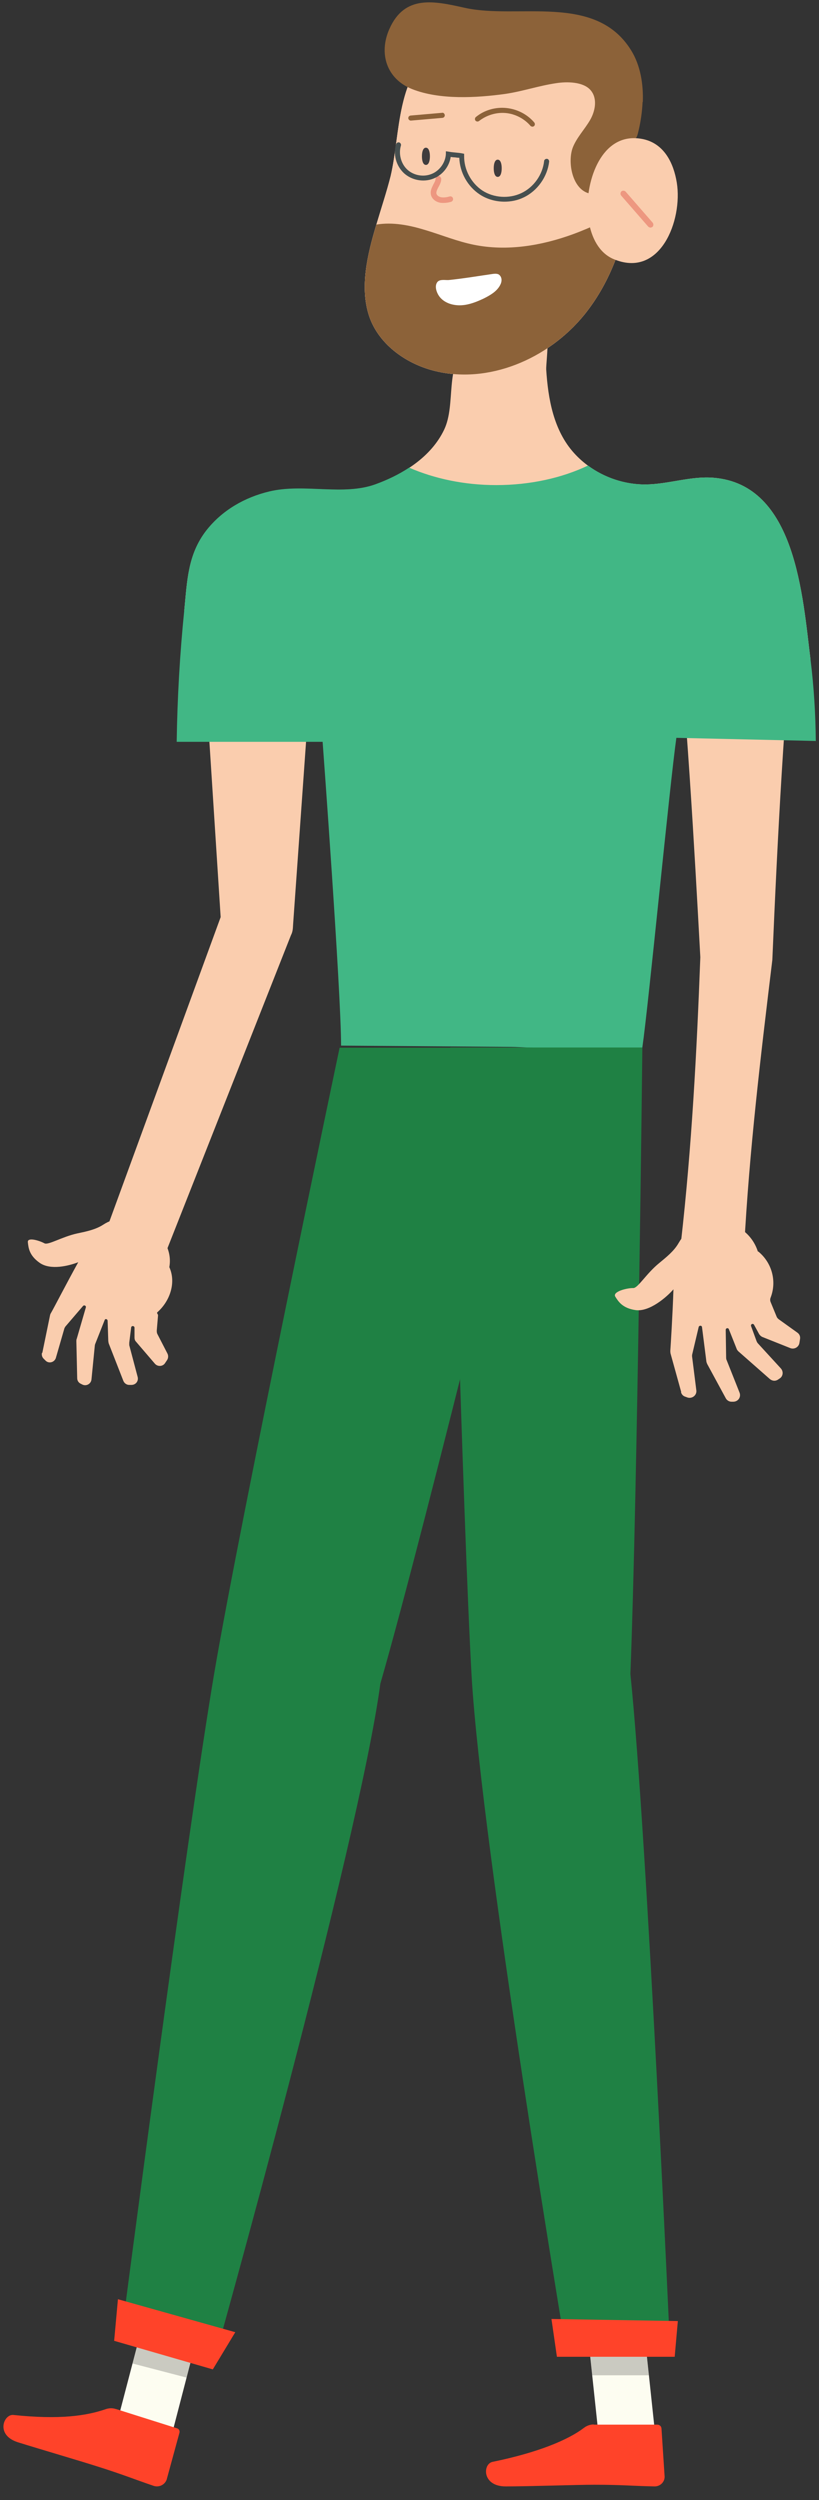 <svg width="39" height="119" viewBox="0 0 39 119" fill="none" xmlns="http://www.w3.org/2000/svg">
<rect x="0" y="0" width="39" height="119" fill="#333333" stroke="none"/>
<path d="M2.016 64.39L2.386 62.59C2.386 62.59 2.406 62.52 2.426 62.5C2.566 62.26 3.156 61.11 3.726 60.08C3.286 60.25 2.396 60.48 1.876 60.1C1.386 59.75 1.356 59.39 1.326 59.13C1.296 58.87 1.876 59.05 2.116 59.18C2.296 59.28 2.946 58.87 3.676 58.71C4.106 58.62 4.545 58.53 4.905 58.3C5.475 57.92 6.205 57.89 6.805 58.2L6.905 58.25C7.665 58.64 8.215 59.45 8.065 60.3V60.32C8.395 61.05 8.095 61.93 7.495 62.46C7.445 62.51 7.535 62.55 7.525 62.62L7.465 63.33C7.465 63.39 7.465 63.44 7.495 63.5L7.975 64.43C8.025 64.53 8.015 64.65 7.955 64.74L7.855 64.89C7.745 65.05 7.505 65.06 7.375 64.91L6.475 63.86C6.425 63.81 6.405 63.74 6.405 63.67V63.19C6.395 63.1 6.255 63.09 6.245 63.19L6.155 63.91C6.155 63.91 6.155 63.99 6.155 64.03L6.555 65.54C6.605 65.73 6.475 65.91 6.275 65.92H6.175C6.045 65.93 5.925 65.85 5.875 65.73L5.175 63.94C5.175 63.94 5.155 63.85 5.155 63.8L5.125 62.87C5.125 62.79 5.015 62.75 4.985 62.83L4.546 63.94C4.546 63.94 4.515 64.01 4.515 64.05L4.356 65.66C4.336 65.87 4.106 66 3.916 65.9L3.836 65.86C3.736 65.81 3.676 65.71 3.676 65.6L3.636 63.83C3.636 63.83 3.636 63.75 3.656 63.72L4.086 62.24C4.116 62.16 4.016 62.1 3.956 62.16L3.116 63.14C3.116 63.14 3.076 63.2 3.066 63.23L2.656 64.65C2.576 64.86 2.306 64.92 2.156 64.75L2.076 64.67C2.006 64.6 1.976 64.5 1.996 64.4L2.016 64.39Z" fill="#FACDAE"/>
<path d="M15.222 26.18L13.963 43.92C13.943 44.14 13.963 44.31 13.853 44.52L7.834 59.77L5.005 58.7L10.633 43.31L10.524 43.91L9.384 26.16L15.222 26.18Z" fill="#FACDAE"/>
<path d="M37.918 27.94C37.338 33.85 37.028 39.77 36.778 45.69C36.228 50.23 35.678 54.78 35.438 59.36L32.429 59.11C32.939 54.61 33.179 50.09 33.349 45.56C33.069 40.44 32.699 33.63 32.079 27.96L37.918 27.94Z" fill="#FACDAE"/>
<path d="M38.597 31.4C38.217 28.39 37.907 23.06 33.978 22.74C32.899 22.65 31.829 23.05 30.739 23.06C29.459 23.07 28.19 22.51 27.34 21.57C26.36 20.49 26.1 18.99 26.01 17.59C25.99 17.26 26.35 14.73 25.65 14.9C25.48 14.94 25.34 15.05 25.201 15.16C24.721 15.52 24.181 15.8 23.611 15.98C23.171 16.12 22.621 16.14 22.261 16.45C21.151 17.39 21.731 19.23 21.151 20.45C20.532 21.75 19.202 22.58 17.882 23.06C16.343 23.62 14.483 23.01 12.834 23.4C11.654 23.68 10.574 24.3 9.824 25.26C8.934 26.41 8.914 27.66 8.774 29.06" fill="#FACDAE"/>
<path d="M21.671 46.87C21.411 46.83 21.161 46.78 20.901 46.73C21.961 46.99 23.091 46.98 24.181 46.92C26.38 46.92 28.599 46.69 30.789 46.57" fill="#FACDAE"/>
<path d="M38.847 35.29C38.837 33.99 38.757 32.69 38.597 31.4C38.217 28.39 37.907 23.06 33.978 22.74C32.898 22.65 31.828 23.05 30.739 23.06C29.759 23.06 28.789 22.74 28 22.16C26.76 22.75 25.25 23.09 23.63 23.09C22.101 23.09 20.681 22.78 19.482 22.26C18.982 22.59 18.432 22.85 17.882 23.05C16.342 23.61 14.483 23 12.833 23.39C11.653 23.67 10.574 24.29 9.824 25.25C8.934 26.4 8.914 27.65 8.774 29.05C8.564 31.13 8.444 33.22 8.414 35.31H15.363C15.363 35.31 16.242 47.19 16.242 49.77C18.942 49.79 21.641 49.81 24.35 49.83C25.02 49.83 30.539 50.2 30.589 49.85C30.879 47.86 31.898 37.3 32.208 35.12L38.857 35.27L38.847 35.29Z" fill="#41B785"/>
<path d="M29.959 9.89C29.669 11.75 28.989 13.55 27.809 15C26.11 17.08 23.25 18.32 20.641 17.64C19.291 17.29 18.012 16.36 17.572 15.03C17.132 13.68 17.482 12.15 17.922 10.69C18.162 9.88 18.422 9.1 18.602 8.38C19.081 6.35 18.851 3.46 20.891 2.25C23.48 0.72 27.749 1.25 29.339 3.98C29.949 5.02 30.099 6.25 30.119 7.45C30.129 8.26 30.079 9.08 29.959 9.89Z" fill="#FACDAE"/>
<path d="M29.959 9.89C29.669 11.75 28.989 13.55 27.809 15C26.11 17.08 23.25 18.32 20.641 17.64C19.291 17.29 18.012 16.36 17.572 15.03C17.132 13.68 17.482 12.15 17.922 10.69C18.162 9.88 18.422 9.1 18.602 8.38C19.081 6.35 18.851 3.46 20.891 2.25C23.48 0.72 27.749 1.25 29.339 3.98C29.949 5.02 30.099 6.25 30.119 7.45C30.129 8.26 30.079 9.08 29.959 9.89Z" fill="#FACDAE"/>
<path d="M20.472 7.44C20.472 7.67 20.412 7.85 20.282 7.85C20.152 7.85 20.092 7.67 20.092 7.44C20.092 7.21 20.152 7.03 20.282 7.03C20.412 7.03 20.472 7.21 20.472 7.44Z" fill="#403C3D"/>
<path d="M23.891 8.01C23.891 8.24 23.831 8.42 23.701 8.42C23.571 8.42 23.511 8.24 23.511 8.01C23.511 7.78 23.571 7.6 23.701 7.6C23.831 7.6 23.891 7.78 23.891 8.01Z" fill="#403C3D"/>
<path d="M21.111 9.66C21.111 9.66 21.012 9.66 20.962 9.65C20.741 9.61 20.561 9.46 20.521 9.27C20.481 9.1 20.552 8.95 20.622 8.81L20.641 8.77C20.691 8.68 20.741 8.59 20.741 8.51C20.741 8.44 20.811 8.38 20.881 8.38C20.951 8.38 21.011 8.45 21.011 8.52C21.011 8.67 20.941 8.79 20.881 8.9L20.861 8.94C20.811 9.03 20.771 9.13 20.781 9.21C20.801 9.31 20.911 9.37 21.011 9.39C21.141 9.41 21.282 9.39 21.412 9.35C21.491 9.33 21.561 9.38 21.572 9.45C21.591 9.52 21.541 9.59 21.471 9.61C21.361 9.64 21.241 9.66 21.111 9.66Z" fill="#ED9780"/>
<path d="M29.959 9.89C29.669 11.75 28.989 13.55 27.809 15C26.11 17.08 23.25 18.32 20.641 17.64C19.291 17.29 18.012 16.36 17.572 15.03C17.132 13.68 17.482 12.15 17.922 10.69C18.701 10.56 19.501 10.72 20.251 10.95C21.021 11.18 21.771 11.49 22.561 11.65C24.13 11.97 25.77 11.7 27.279 11.15C28.209 10.81 29.089 10.37 29.959 9.89Z" fill="#8C6239"/>
<path d="M19.561 5.74C19.501 5.74 19.451 5.69 19.441 5.63C19.441 5.56 19.481 5.51 19.551 5.5L21.051 5.37C21.111 5.35 21.171 5.41 21.181 5.48C21.181 5.55 21.141 5.6 21.071 5.61L19.571 5.74H19.561Z" fill="#8C6239"/>
<path d="M25.351 6.03C25.351 6.03 25.281 6.02 25.261 5.99C24.971 5.65 24.531 5.42 24.081 5.38C23.631 5.34 23.171 5.48 22.811 5.76C22.761 5.8 22.681 5.79 22.641 5.74C22.601 5.69 22.611 5.61 22.661 5.57C23.061 5.24 23.591 5.09 24.101 5.14C24.621 5.19 25.111 5.44 25.441 5.83C25.481 5.88 25.481 5.96 25.431 6C25.411 6.02 25.381 6.03 25.351 6.03Z" fill="#8C6239"/>
<path d="M23.451 13.04C23.541 13.03 23.631 13.02 23.721 13.05C23.811 13.09 23.871 13.19 23.881 13.29C23.891 13.39 23.861 13.49 23.811 13.58C23.651 13.88 23.331 14.06 23.031 14.21C22.691 14.37 22.341 14.51 21.971 14.53C21.601 14.55 21.201 14.44 20.961 14.16C20.811 13.99 20.661 13.63 20.831 13.42C20.951 13.28 21.201 13.34 21.361 13.33C22.061 13.26 22.761 13.14 23.461 13.04H23.451Z" fill="white"/>
<path d="M24.031 9.6C23.621 9.6 23.201 9.49 22.851 9.26C22.271 8.88 21.892 8.21 21.872 7.51C21.802 7.51 21.732 7.5 21.662 7.49C21.591 7.49 21.532 7.48 21.462 7.47C21.392 7.93 21.072 8.33 20.642 8.5C20.172 8.69 19.602 8.58 19.232 8.24C18.862 7.89 18.712 7.34 18.862 6.86C18.882 6.8 18.952 6.76 19.012 6.78C19.072 6.8 19.112 6.87 19.092 6.93C18.972 7.32 19.092 7.79 19.392 8.07C19.692 8.35 20.162 8.44 20.552 8.28C20.932 8.13 21.212 7.74 21.232 7.33V7.2L21.372 7.22C21.472 7.24 21.572 7.25 21.681 7.26C21.791 7.27 21.901 7.28 22.002 7.3L22.102 7.32V7.42C22.091 8.07 22.431 8.71 22.971 9.07C23.511 9.42 24.241 9.47 24.831 9.19C25.421 8.91 25.84 8.31 25.91 7.67C25.91 7.61 25.971 7.56 26.03 7.56C26.03 7.56 26.03 7.56 26.041 7.56C26.11 7.56 26.15 7.63 26.15 7.69C26.07 8.41 25.591 9.09 24.931 9.4C24.641 9.54 24.331 9.6 24.011 9.6H24.031Z" fill="#464F4F"/>
<path d="M30.61 4.85C30.64 4.01 30.5 3.11 30.05 2.39C28.35 -0.35 24.661 0.94 22.122 0.37C20.682 0.05 19.272 -0.27 18.542 1.38C18.022 2.55 18.412 3.76 19.622 4.24C20.932 4.76 22.691 4.66 24.061 4.47C24.881 4.35 25.661 4.08 26.48 3.96C26.98 3.88 27.78 3.88 28.13 4.3C28.46 4.69 28.35 5.29 28.09 5.73C27.83 6.17 27.47 6.54 27.28 7.01C27.01 7.7 27.24 9.05 28.11 9.22C28.01 9.2 28.65 8.1 28.7 8.02C28.94 7.62 29.27 7.3 29.65 7.03C29.82 6.9 30.01 6.8 30.18 6.68C30.349 6.55 30.36 6.4 30.41 6.21C30.509 5.79 30.579 5.32 30.599 4.86L30.61 4.85Z" fill="#8C6239"/>
<path d="M28.039 10.56C28.169 11.31 28.519 12.02 29.189 12.32C31.439 13.3 32.518 10.48 32.228 8.69C32.078 7.77 31.638 6.86 30.659 6.63C28.739 6.2 27.949 8.41 27.979 9.93C27.979 10.14 27.999 10.35 28.039 10.56Z" fill="#FACDAE"/>
<path d="M30.98 10.84C30.98 10.84 30.9 10.82 30.87 10.79L29.58 9.31C29.53 9.25 29.54 9.16 29.59 9.11C29.65 9.06 29.74 9.07 29.79 9.12L31.08 10.6C31.13 10.66 31.12 10.75 31.07 10.8C31.04 10.82 31.01 10.83 30.98 10.83V10.84Z" fill="#ED9780"/>
<path d="M31.21 115.97H28.51L27.87 109.96H30.57L31.21 115.97Z" fill="#FDFDF1"/>
<g opacity="0.2">
<path d="M30.57 109.96H27.87L28.2 113.06H30.9L30.57 109.96Z" fill="black"/>
</g>
<path d="M8.145 116.02L5.565 115.35L7.105 109.46L9.675 110.13L8.145 116.02Z" fill="#FDFDF1"/>
<path d="M5.535 114.67L8.414 115.58C8.514 115.6 8.574 115.7 8.544 115.8L7.935 118.03C7.845 118.27 7.585 118.4 7.335 118.33C6.335 117.99 5.875 117.79 4.605 117.39C3.826 117.14 1.946 116.59 0.856 116.25C-0.233 115.91 0.176 114.89 0.646 114.95C2.836 115.18 4.105 114.99 5.015 114.68C5.175 114.62 5.355 114.61 5.525 114.67H5.535Z" fill="#FF4329"/>
<g opacity="0.2">
<path d="M9.674 110.13L7.104 109.46L6.314 112.5L8.884 113.17L9.674 110.13Z" fill="black"/>
</g>
<path d="M16.172 49.87C16.172 49.87 11.453 72.29 10.204 79.63C8.844 87.67 5.845 110.68 5.845 110.68L10.224 112.27C10.224 112.27 17.072 87.87 18.112 80.14C20.291 72.59 25.81 49.87 25.81 49.87H16.172Z" fill="#1F8144"/>
<path d="M10.134 112.78L5.436 111.42L5.616 109.44L11.204 111.01L10.134 112.78Z" fill="#FF4329"/>
<path d="M28.27 115.41H31.299C31.399 115.41 31.489 115.48 31.499 115.59L31.649 117.89C31.649 118.15 31.429 118.35 31.179 118.35C30.129 118.33 29.619 118.27 28.29 118.27C27.47 118.27 25.221 118.35 24.081 118.35C22.941 118.35 22.981 117.27 23.461 117.18C25.61 116.74 27.05 116.14 27.81 115.56C27.94 115.46 28.11 115.4 28.27 115.4V115.41Z" fill="#FF4329"/>
<path d="M21.441 49.87C21.441 49.87 22.041 72.41 22.461 79.83C22.941 87.96 26.98 112.06 26.98 112.06H31.919C31.919 112.06 30.839 87.66 30.019 79.68C30.359 70.94 30.589 49.86 30.589 49.86H21.451L21.441 49.87Z" fill="#1F8144"/>
<path d="M32.128 112.18H26.52L26.26 110.38L32.278 110.48L32.128 112.18Z" fill="#FF4329"/>
<path d="M32.439 66.26L31.929 64.42C31.929 64.42 31.919 64.35 31.919 64.31C31.939 64.02 32.029 62.6 32.069 61.37C31.749 61.74 30.929 62.45 30.269 62.36C29.649 62.27 29.45 61.96 29.3 61.72C29.15 61.48 29.869 61.3 30.159 61.31C30.379 61.31 30.779 60.62 31.379 60.13C31.729 59.84 32.099 59.55 32.319 59.16C32.669 58.54 33.319 58.16 34.029 58.15H34.138C35.028 58.15 35.818 58.72 36.088 59.57H36.108C36.758 60.1 36.998 60.98 36.698 61.76C36.668 61.83 36.668 61.91 36.698 61.98L36.978 62.66C36.998 62.72 37.038 62.76 37.088 62.8L37.968 63.43C38.068 63.5 38.117 63.61 38.098 63.73L38.068 63.92C38.038 64.12 37.828 64.24 37.638 64.17L36.308 63.64C36.238 63.61 36.188 63.56 36.148 63.5L35.908 63.06C35.858 62.97 35.728 63.03 35.768 63.13L36.028 63.84C36.028 63.84 36.058 63.91 36.088 63.94L37.188 65.14C37.318 65.29 37.288 65.52 37.118 65.62L37.028 65.68C36.908 65.75 36.768 65.73 36.658 65.64L35.158 64.32C35.158 64.32 35.088 64.25 35.078 64.2L34.708 63.27C34.678 63.19 34.558 63.21 34.558 63.3L34.578 64.62C34.578 64.62 34.578 64.7 34.598 64.73L35.218 66.29C35.298 66.5 35.148 66.72 34.918 66.72H34.828C34.718 66.72 34.608 66.65 34.558 66.55L33.679 64.93C33.679 64.93 33.648 64.86 33.639 64.82L33.429 63.17C33.419 63.08 33.289 63.08 33.269 63.17L32.959 64.48C32.959 64.48 32.949 64.55 32.959 64.59L33.159 66.18C33.189 66.41 32.959 66.59 32.739 66.52L32.629 66.48C32.529 66.45 32.459 66.37 32.429 66.27L32.439 66.26Z" fill="#FACDAE"/>
</svg>
